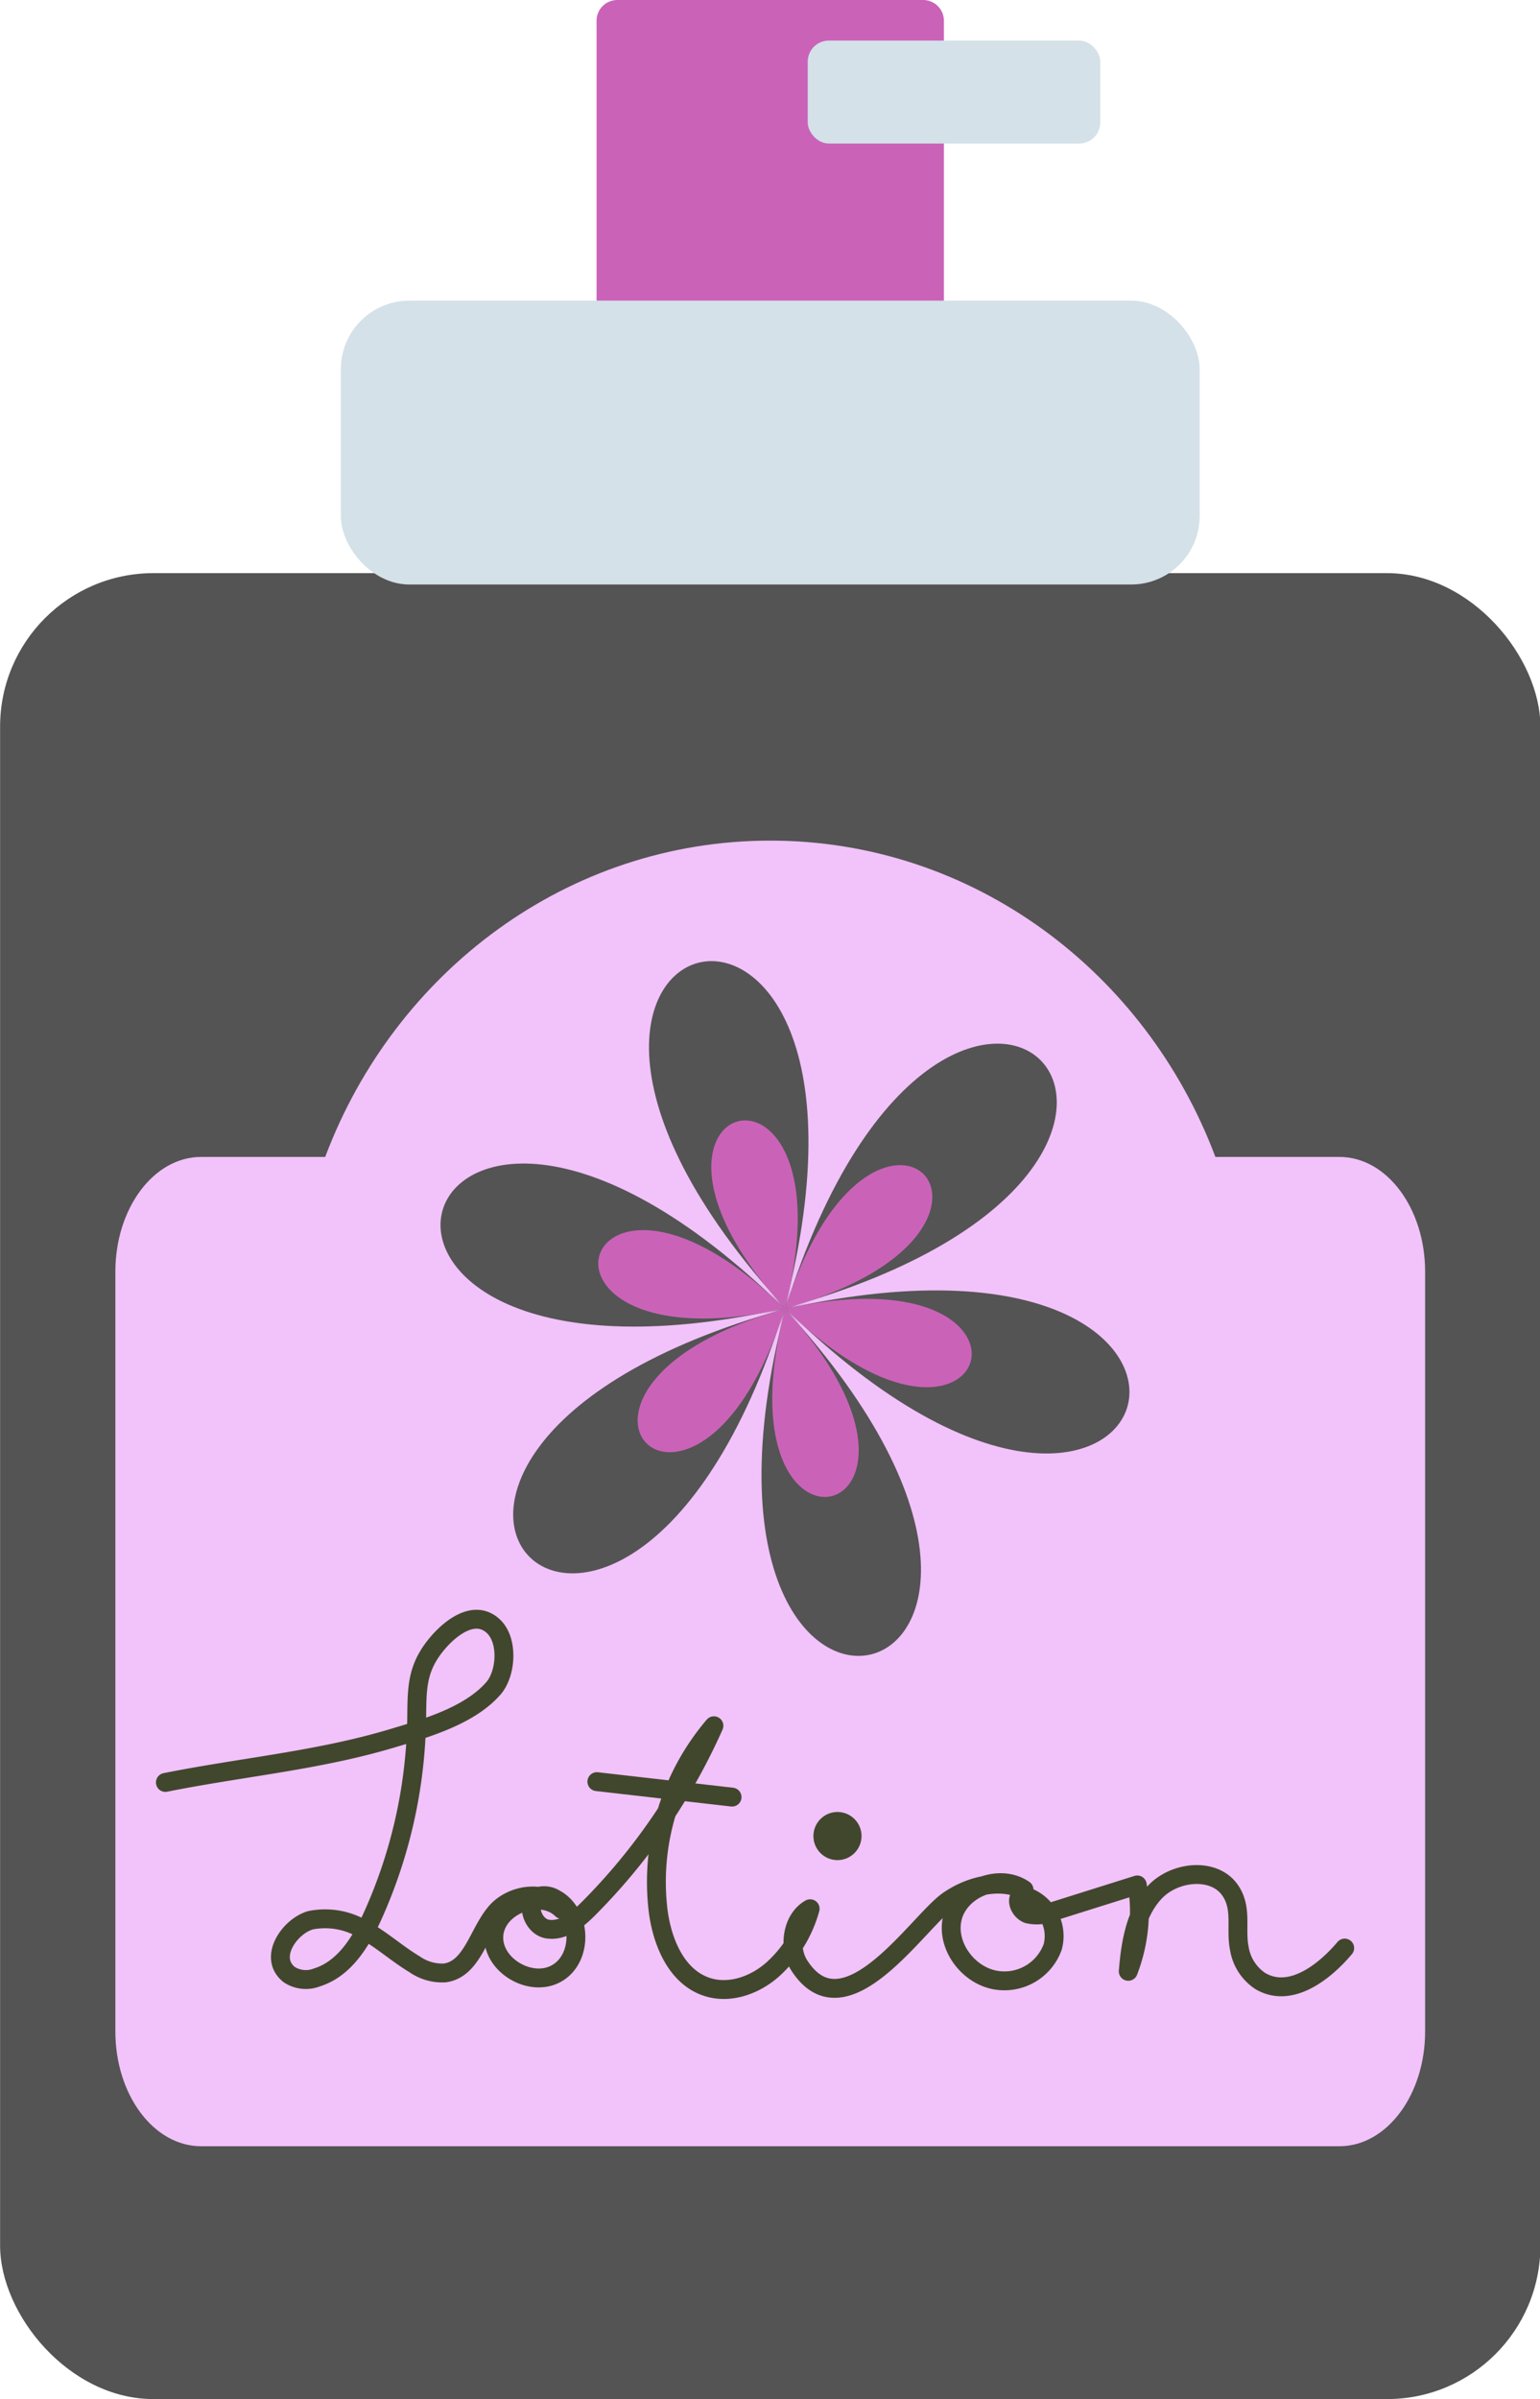 <?xml version="1.0" encoding="UTF-8" standalone="no"?><svg xmlns="http://www.w3.org/2000/svg" xmlns:xlink="http://www.w3.org/1999/xlink" data-name="Layer 1" fill="#000000" height="254.1" preserveAspectRatio="xMidYMid meet" version="1" viewBox="67.0 33.6 163.2 254.1" width="163.2" zoomAndPan="magnify"><g id="change1_1"><path d="M132.422,33.6H164.83a2.2,2.2,0,0,1,2.2,2.2V65.59a0,0,0,0,1,0,0H130.22a0,0,0,0,1,0,0V35.8A2.2,2.2,0,0,1,132.422,33.6Z" fill="#ca63b8"/></g><g id="change2_1"><rect fill="#d4e1e8" height="10.9" rx="2.225" width="31" x="152.6" y="37.9"/></g><g id="change3_1"><rect fill="#545454" height="193.38" rx="16.257" width="163.233" x="67.01" y="94.299"/></g><g id="change2_2"><rect fill="#d4e1e8" height="30.062" rx="7.256" width="91.011" x="103.121" y="65.441"/></g><g id="change4_1"><path d="M208.946,156.127H195.8c-7.362-19.606-25.7-33.5-47.169-33.5s-39.807,13.9-47.168,33.5H88.307c-5.015,0-9.081,5.442-9.081,12.155v80.464c0,6.712,4.066,12.154,9.081,12.154H208.946c5.015,0,9.08-5.442,9.08-12.154V168.282C218.026,161.569,213.961,156.127,208.946,156.127Z" fill="#f2c2fa"/></g><path d="M84.527,222.372c8-1.606,16.113-2.306,23.973-4.653,3.576-1.067,8.245-2.395,10.788-5.31,1.365-1.564,1.628-5.129-.061-6.632-2-1.783-4.541.282-5.869,1.855-2.2,2.6-2.162,4.708-2.2,7.93a52.684,52.684,0,0,1-4.641,20.891c-1.246,2.762-3,5.65-5.925,6.568a3.219,3.219,0,0,1-2.944-.3c-2.3-1.833.107-5.173,2.29-5.76a7.912,7.912,0,0,1,5.9,1.183c1.775,1.037,3.32,2.419,5.083,3.476a5.123,5.123,0,0,0,3.2.928c2.9-.381,3.546-4.2,5.428-6.412,1.726-2.027,5.4-2.466,6.982-.326-2.3-2.217-6.95-.426-7.193,2.737s3.939,5.645,6.7,4.018,2.616-6.33-.2-7.858a2.224,2.224,0,0,0-1.672-.289c-1.6.49-.79,3.23.864,3.483s3.135-.966,4.31-2.142a64.641,64.641,0,0,0,13.317-19.39,25.483,25.483,0,0,0-5.915,19.562c.424,3.361,1.958,7.071,5.226,8.11,2.493.793,5.291-.293,7.169-2.093a13.475,13.475,0,0,0,3.717-6.2c-1.956,1.1-2.331,4.175-1.148,6.01,4.84,7.509,12.558-4.617,15.789-6.862,2.317-1.61,5.463-2.358,8.026-1.164-2.594-1.8-6.758-.142-7.566,2.883s1.719,6.389,4.872,6.736a5.44,5.44,0,0,0,5.736-3.573,4.444,4.444,0,0,0-3.386-5.484c-.576.627-.037,1.723.77,2.009a4.034,4.034,0,0,0,2.514-.227l9.06-2.849a17.5,17.5,0,0,1-.955,9.149c.244-3.008.755-6.218,2.85-8.417s6.289-2.634,7.979-.118c1.286,1.913.514,4.03.947,6.141a5.1,5.1,0,0,0,2.214,3.42c3.282,1.947,6.966-1.133,8.946-3.488" fill="none" stroke="#41472d" stroke-linecap="round" stroke-linejoin="round" stroke-width="2"/><path d="M130.252,222.288l14.327,1.637" fill="none" stroke="#41472d" stroke-linecap="round" stroke-linejoin="round" stroke-width="2"/><g id="change5_1"><circle cx="155.75" cy="228.05" fill="#41472d" r="1.55" stroke="#41472d" stroke-linecap="round" stroke-linejoin="round" stroke-width="2"/></g><g id="change3_2"><path d="M148.234,170.159c42.994,44.484-14.3,58.8,2.728-.681-17.027,59.476-58.067,17.014,1.954,2.022-60.021,14.992-43.769-41.78-.774,2.7-42.995-44.483,14.3-58.795-2.728.682,17.026-59.477,58.067-17.015-1.954-2.022C207.481,157.87,191.228,214.643,148.234,170.159Z" fill="#545454"/></g><g id="change1_2"><path d="M149.129,171.1c23.305,24.112-7.75,31.869,1.479-.369-9.229,32.238-31.475,9.223,1.059,1.1-32.534,8.127-23.724-22.646-.419,1.465-23.3-24.111,7.75-31.869-1.479.37,9.229-32.239,31.474-9.223-1.06-1.1C181.243,164.434,172.434,195.207,149.129,171.1Z" fill="#ca63b8"/></g></svg>